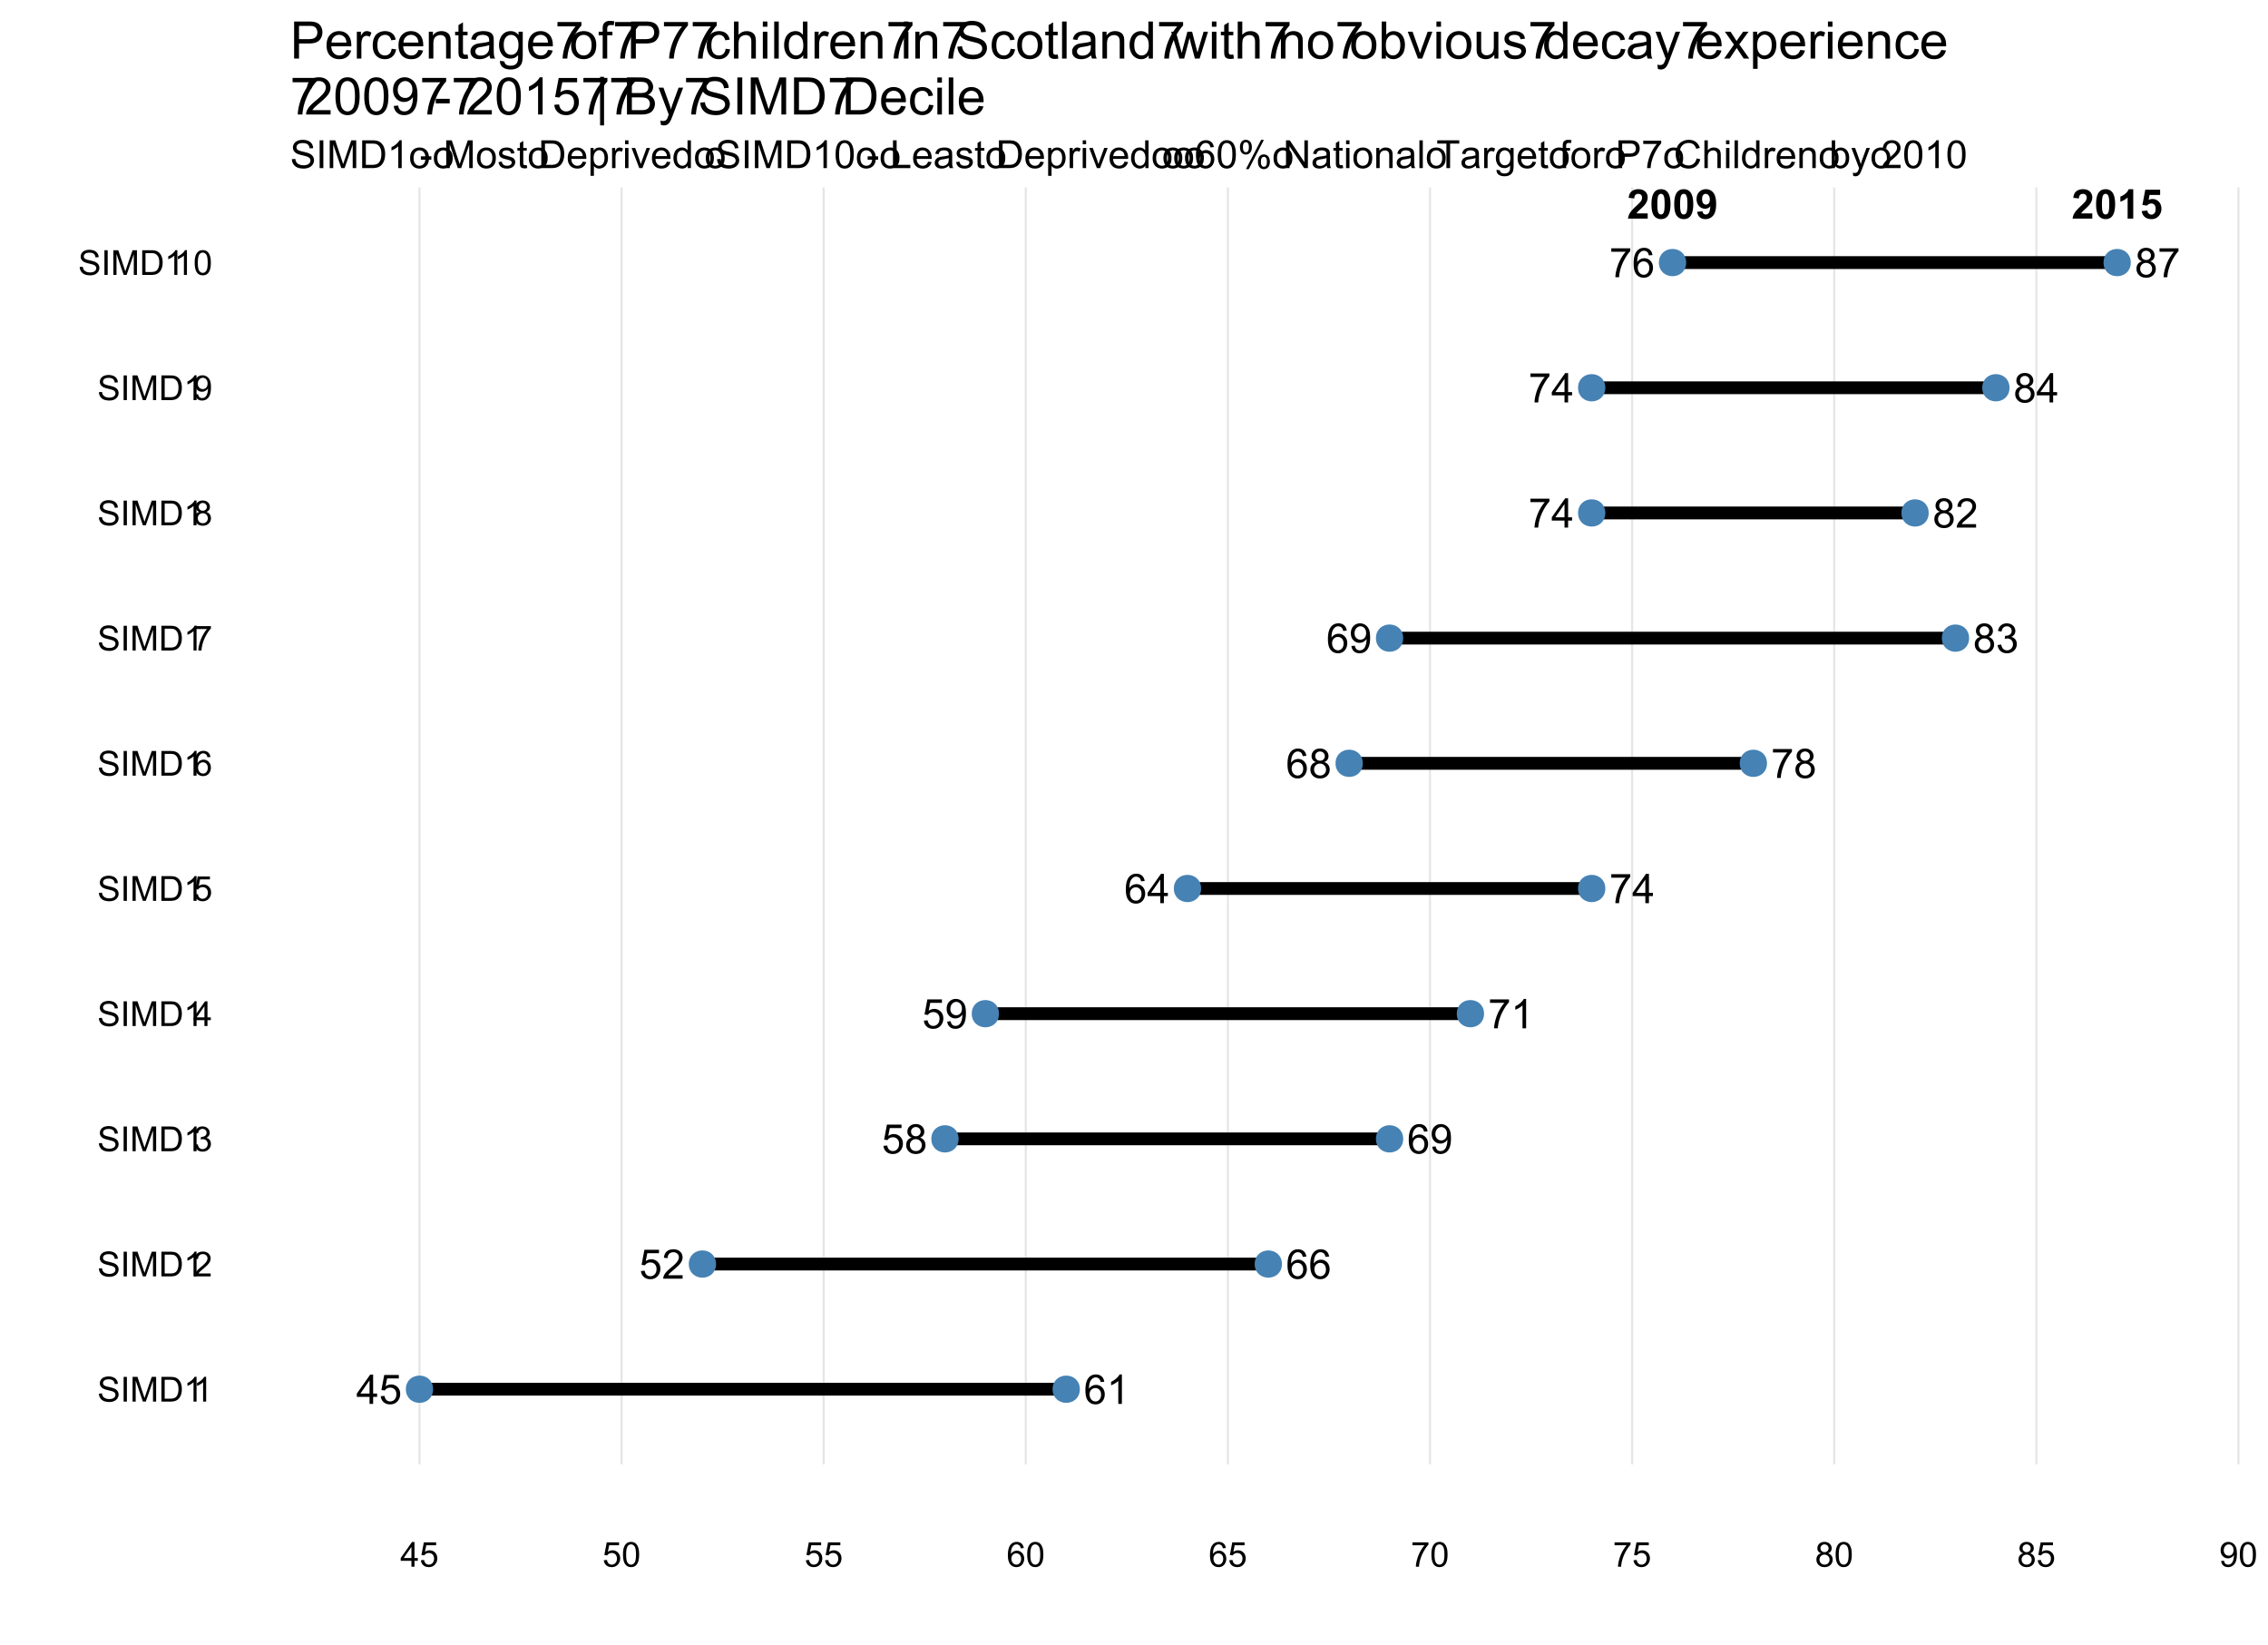<svg xmlns="http://www.w3.org/2000/svg" xmlns:xlink="http://www.w3.org/1999/xlink" width="473pt" height="343pt" viewBox="0 0 473 343"><defs><symbol overflow="visible" id="b"><path d="M2.758 0v-1.465H.109v-.687L2.9-6.11h.609v3.957h.828v.687h-.828V0zm0-2.152v-2.754L.848-2.152zm0 0"/></symbol><symbol overflow="visible" id="c"><path d="M.355-1.602l.786-.066c.058.387.195.676.406.867.21.196.465.293.77.29.359.003.667-.134.917-.407.25-.27.375-.633.375-1.086 0-.43-.12-.766-.363-1.012-.242-.246-.558-.37-.941-.37a1.299 1.299 0 00-1.114.59l-.703-.09.59-3.141h3.04v.718H1.68l-.328 1.641a2.006 2.006 0 011.152-.383 1.86 1.86 0 011.351.555c.368.371.551.848.551 1.426 0 .554-.164 1.03-.484 1.433-.395.496-.93.742-1.606.742-.558 0-1.011-.152-1.359-.464C.602-.668.402-1.082.355-1.602zm0 0"/></symbol><symbol overflow="visible" id="d"><path d="M4.297-.723V0H.257c-.007-.18.02-.352.09-.52.098-.273.262-.542.493-.812.223-.266.55-.574.98-.926.66-.539 1.11-.972 1.348-1.293.23-.32.348-.62.352-.906a1.031 1.031 0 00-.32-.75c-.216-.203-.493-.305-.833-.309-.363.004-.652.114-.867.329-.219.218-.328.515-.328.898l-.774-.078c.055-.57.254-1.012.598-1.317.344-.3.805-.449 1.387-.453.582.004 1.047.164 1.39.489.344.328.516.734.516 1.21 0 .25-.05.489-.152.723a3.01 3.01 0 01-.496.746c-.235.262-.618.621-1.157 1.074-.453.383-.742.637-.867.77-.129.133-.234.27-.316.402zm0 0"/></symbol><symbol overflow="visible" id="e"><path d="M1.508-3.313C1.195-3.421.965-3.586.816-3.8a1.218 1.218 0 01-.222-.758 1.466 1.466 0 01.476-1.12c.317-.301.742-.454 1.278-.458.53.004.96.157 1.285.465.324.313.484.692.488 1.133a1.31 1.31 0 01-.223.742 1.395 1.395 0 01-.675.485c.375.124.66.32.855.593.195.274.293.598.293.973 0 .523-.187.965-.555 1.32-.375.356-.859.531-1.457.531C1.754.105 1.266-.07.9-.43.526-.785.343-1.23.347-1.766c-.004-.394.097-.73.3-1 .2-.265.485-.445.86-.546zm-.149-1.273c0 .293.09.531.278.711.183.188.425.277.726.273a.945.945 0 00.711-.273.899.899 0 00.278-.668.952.952 0 00-.286-.695.985.985 0 00-.71-.282.981.981 0 00-.715.278.887.887 0 00-.282.656zm-.242 2.824a1.26 1.26 0 00.153.621c.097.2.246.356.449.465.195.114.414.168.648.164.36.004.653-.113.887-.343.23-.23.348-.524.351-.883a1.232 1.232 0 00-.363-.895 1.24 1.24 0 00-.898-.355 1.18 1.18 0 00-.88.351 1.172 1.172 0 00-.347.875zm0 0"/></symbol><symbol overflow="visible" id="f"><path d="M.469-1.414l.719-.066c.058.34.175.585.351.738.168.156.387.234.66.23.227.004.43-.05.606-.156.172-.105.316-.246.43-.426.109-.176.199-.414.277-.715.07-.296.11-.601.113-.918-.004-.03-.004-.082-.004-.148a1.658 1.658 0 01-.613.582 1.626 1.626 0 01-.844.223A1.68 1.68 0 01.88-2.621C.527-2.984.352-3.47.355-4.071c-.003-.617.18-1.117.547-1.495.364-.38.82-.567 1.375-.57.395.003.758.109 1.086.324.328.214.578.519.75.914.172.398.258.972.258 1.718 0 .785-.086 1.407-.254 1.868-.172.46-.426.812-.758 1.054a1.955 1.955 0 01-1.175.363c-.48 0-.872-.132-1.172-.398C.707-.559.527-.93.469-1.414zm3.07-2.695c0-.426-.117-.77-.344-1.024a1.104 1.104 0 00-.828-.383 1.152 1.152 0 00-.87.41c-.25.278-.372.63-.372 1.06 0 .39.117.706.352.948.234.246.523.368.87.364.344.004.63-.118.856-.364.223-.242.336-.578.336-1.011zm0 0"/></symbol><symbol overflow="visible" id="g"><path d="M4.246-4.613l-.746.058c-.07-.289-.164-.504-.281-.644a1.016 1.016 0 00-.75-.32c-.242 0-.45.07-.63.203a1.742 1.742 0 00-.562.753c-.136.333-.207.801-.21 1.41.18-.273.398-.476.663-.609.258-.133.532-.199.82-.203.497.004.923.188 1.278.555.348.367.524.844.527 1.426a2.41 2.41 0 01-.25 1.07 1.862 1.862 0 01-.68.758 1.875 1.875 0 01-.984.261c-.628 0-1.14-.226-1.53-.687-.4-.457-.595-1.219-.59-2.277-.005-1.18.214-2.036.656-2.575.378-.464.89-.699 1.535-.703.48.004.875.137 1.183.407.305.27.489.644.551 1.117zM1.184-1.98c0 .257.054.507.164.742.109.242.261.422.46.543a1.1 1.1 0 00.622.183c.316.004.59-.125.816-.383.227-.253.34-.601.344-1.042-.004-.418-.117-.75-.34-.997a1.128 1.128 0 00-.848-.367 1.177 1.177 0 00-.867.367c-.234.247-.351.563-.351.954zm0 0"/></symbol><symbol overflow="visible" id="h"><path d="M.402-5.309v-.722H4.36v.582c-.39.414-.777.965-1.156 1.652a9.634 9.634 0 00-.887 2.117A7.573 7.573 0 002.031 0h-.773c.004-.48.097-1.059.281-1.742.18-.676.438-1.332.777-1.969.336-.629.7-1.164 1.082-1.598zm0 0"/></symbol><symbol overflow="visible" id="i"><path d="M3.18 0h-.75v-4.781a4.143 4.143 0 01-.711.52 4.66 4.66 0 01-.79.386v-.727a4.436 4.436 0 001.098-.714c.313-.278.535-.551.668-.82h.485zm0 0"/></symbol><symbol overflow="visible" id="j"><path d="M.36-1.613l.75-.102c.081.43.23.738.437.922.207.191.457.285.758.281.351.004.652-.12.894-.367a1.23 1.23 0 00.364-.91c0-.34-.114-.625-.34-.852a1.172 1.172 0 00-.856-.336c-.14 0-.316.032-.527.086l.082-.66a.438.438 0 00.121.008c.316.004.605-.078.863-.25.254-.164.38-.422.383-.77a.946.946 0 00-.281-.683.997.997 0 00-.719-.274c-.293 0-.535.094-.73.278-.196.183-.32.457-.375.824l-.75-.133c.09-.5.296-.89.625-1.168.324-.277.73-.414 1.214-.418.332.004.637.074.918.215.278.145.493.34.645.586.144.25.219.512.223.79a1.33 1.33 0 01-.215.722c-.14.219-.352.39-.625.515.355.086.636.258.84.52.199.262.3.59.3.984 0 .535-.195.989-.586 1.36-.39.367-.882.55-1.472.554C1.76.105 1.316-.05.965-.37.609-.688.406-1.101.359-1.613zm0 0"/></symbol><symbol overflow="visible" id="k"><path d="M4.316-1.086V0H.211c.043-.41.176-.797.398-1.168.223-.367.66-.855 1.32-1.465.524-.488.848-.824.973-1 .157-.242.239-.48.243-.719-.004-.257-.075-.457-.211-.601-.145-.137-.34-.207-.582-.211-.25.004-.446.078-.586.223-.149.148-.23.39-.25.73L.352-4.328c.066-.64.28-1.102.652-1.387.363-.277.824-.418 1.375-.422.601.004 1.074.164 1.422.489.34.328.511.734.515 1.214a2.28 2.28 0 01-.148.786c-.102.25-.258.511-.469.78-.144.184-.398.442-.765.782-.372.34-.606.566-.704.676-.101.113-.18.222-.238.324zm0 0"/></symbol><symbol overflow="visible" id="l"><path d="M2.344-6.137c.59.004 1.05.215 1.386.637.395.504.594 1.332.598 2.488-.004 1.157-.203 1.989-.601 2.492-.332.418-.793.625-1.383.625-.598 0-1.078-.226-1.442-.683C.54-1.035.355-1.852.36-3.028.355-4.171.555-5 .957-5.511c.328-.414.793-.62 1.387-.625zm0 .973a.611.611 0 00-.383.137c-.113.09-.2.254-.258.484-.082.305-.121.813-.121 1.531 0 .719.035 1.211.11 1.477.07.27.16.45.273.535.105.09.234.133.379.133.14 0 .265-.043.375-.133.11-.09.195-.254.261-.488.079-.297.118-.805.122-1.524-.004-.718-.04-1.21-.11-1.48-.074-.266-.164-.446-.273-.535a.598.598 0 00-.375-.137zm0 0"/></symbol><symbol overflow="visible" id="m"><path d="M.387-1.414L1.52-1.54c.023.234.097.406.218.516a.605.605 0 00.461.164c.239.004.446-.106.617-.332.168-.22.278-.68.329-1.383a1.407 1.407 0 01-1.106.511 1.64 1.64 0 01-1.246-.554C.441-2.988.27-3.473.27-4.067c0-.617.183-1.117.55-1.5.368-.378.836-.566 1.41-.57a1.906 1.906 0 011.524.723c.394.48.594 1.27.598 2.363C4.348-1.93 4.14-1.125 3.73-.633c-.417.492-.957.738-1.617.742-.48-.004-.867-.129-1.16-.382C.656-.527.47-.906.387-1.414zm2.652-2.559c-.004-.375-.09-.668-.262-.879-.175-.207-.379-.308-.601-.312a.69.69 0 00-.54.258c-.148.172-.218.449-.214.84-.004.394.074.683.23.867a.717.717 0 00.586.277.707.707 0 00.567-.265c.152-.18.23-.442.234-.786zm0 0"/></symbol><symbol overflow="visible" id="n"><path d="M3.36 0H2.187v-4.414c-.43.406-.934.7-1.512.887V-4.59c.3-.094.633-.285.992-.566.355-.282.602-.606.742-.98h.95zm0 0"/></symbol><symbol overflow="visible" id="o"><path d="M.379-1.57l1.168-.121c.031.265.129.476.297.629.16.156.347.23.566.23a.79.79 0 00.621-.297c.164-.2.25-.5.254-.902-.004-.371-.09-.653-.254-.844a.879.879 0 00-.656-.281c-.34.004-.64.152-.902.445L.52-2.848l.601-3.18H4.22v1.098H2.008l-.184 1.035a1.78 1.78 0 01.801-.195c.52 0 .957.192 1.32.57.36.38.543.868.543 1.47 0 .503-.148.952-.437 1.347-.399.539-.95.808-1.653.808-.57 0-1.03-.148-1.382-.453-.36-.3-.57-.71-.637-1.222zm0 0"/></symbol><symbol overflow="visible" id="p"><path d="M.324-1.656l.645-.055c.023.258.094.473.21.637.11.168.286.3.52.398.235.106.496.156.79.153.257.003.488-.036.687-.118a.928.928 0 00.445-.316.76.76 0 00.149-.441.72.72 0 00-.141-.422c-.098-.121-.25-.223-.465-.305-.14-.05-.45-.133-.918-.25-.476-.11-.808-.219-.996-.324a1.345 1.345 0 01-.55-.48 1.096 1.096 0 01-.18-.641c-.004-.258.07-.5.222-.73a1.39 1.39 0 01.645-.516 2.6 2.6 0 01.949-.176c.379.004.715.066 1.008.187.289.125.511.305.672.543.156.239.242.508.257.809l-.656.05c-.039-.32-.156-.566-.355-.738-.207-.164-.508-.25-.899-.25-.418 0-.718.079-.902.227-.191.156-.285.336-.281.547a.557.557 0 00.199.457c.125.12.469.246 1.027.367.551.129.93.238 1.14.328.298.14.52.317.665.527.14.215.21.458.215.731a1.442 1.442 0 01-.239.777 1.58 1.58 0 01-.675.567 2.458 2.458 0 01-.992.199c-.47-.004-.86-.07-1.172-.203A1.575 1.575 0 01.605-.73a1.64 1.64 0 01-.28-.926zm0 0"/></symbol><symbol overflow="visible" id="q"><path d="M.672 0v-5.152h.68V0zm0 0"/></symbol><symbol overflow="visible" id="r"><path d="M.535 0v-5.152h1.027l1.22 3.648.245.762c.055-.184.145-.457.274-.824l1.234-3.586h.918V0h-.656v-4.313L3.297 0h-.613L1.19-4.387V0zm0 0"/></symbol><symbol overflow="visible" id="s"><path d="M.555 0v-5.152h1.777c.398.004.703.027.918.074.293.07.543.191.754.367.27.23.473.527.61.883.132.36.202.765.202 1.223 0 .394-.046.742-.136 1.042a2.566 2.566 0 01-.352.75c-.144.2-.3.356-.473.47a1.986 1.986 0 01-.613.257A3.526 3.526 0 012.414 0zm.683-.61h1.098c.34 0 .605-.03.8-.093a1.16 1.16 0 00.466-.266c.16-.156.285-.375.375-.652.09-.27.136-.602.136-.996 0-.535-.09-.95-.265-1.242-.18-.286-.395-.48-.645-.582-.183-.07-.476-.106-.883-.106H1.238zm0 0"/></symbol><symbol overflow="visible" id="t"><path d="M2.684 0H2.05v-4.031a3.24 3.24 0 01-.602.437 3.92 3.92 0 01-.664.324v-.613a3.75 3.75 0 00.926-.601c.266-.235.453-.465.562-.692h.41zm0 0"/></symbol><symbol overflow="visible" id="u"><path d="M3.625-.61V0H.219C.21-.148.239-.293.293-.438c.086-.23.223-.46.414-.687.191-.223.469-.48.828-.781.559-.453.938-.817 1.137-1.09.195-.266.293-.52.297-.762a.884.884 0 00-.27-.633.99.99 0 00-.703-.261c-.308 0-.55.093-.73.277-.184.184-.278.438-.278.758l-.652-.067c.043-.484.21-.855.504-1.109.289-.254.68-.379 1.172-.383.492.004.883.14 1.172.414.285.278.43.617.433 1.02a1.68 1.68 0 01-.129.61c-.086.198-.222.41-.418.628-.195.223-.523.524-.976.902-.383.325-.625.54-.73.653-.11.113-.2.226-.266.34zm0 0"/></symbol><symbol overflow="visible" id="v"><path d="M.3-1.36l.634-.085c.07.363.195.62.37.777a.919.919 0 00.641.234 1.055 1.055 0 001.063-1.074.996.996 0 00-.285-.719 1.015 1.015 0 00-.727-.285c-.121.004-.27.028-.445.07l.07-.554a.5.5 0 00.102.008c.265 0 .507-.07.726-.211.215-.14.32-.356.324-.653a.812.812 0 00-.234-.574.885.885 0 00-.61-.23.873.873 0 00-.613.234c-.168.156-.273.387-.316.695L.367-3.84c.074-.422.25-.75.524-.984.273-.23.613-.348 1.023-.352.277.004.535.063.777.184.235.12.418.285.543.492.125.21.188.434.192.664a1.13 1.13 0 01-.18.61c-.121.183-.3.328-.531.433.3.074.539.219.707.438.168.222.25.5.254.832A1.538 1.538 0 013.184-.38c-.332.313-.747.465-1.243.469C1.484.086 1.11-.043.812-.312A1.53 1.53 0 01.301-1.36zm0 0"/></symbol><symbol overflow="visible" id="w"><path d="M2.328 0v-1.234H.09v-.579l2.355-3.34h.516v3.34h.695v.579h-.695V0zm0-1.813v-2.324L.715-1.813zm0 0"/></symbol><symbol overflow="visible" id="x"><path d="M.297-1.352l.668-.054c.047.324.16.57.34.73a.91.91 0 00.648.242c.3 0 .559-.113.774-.343.207-.227.312-.532.316-.914-.004-.36-.106-.645-.305-.856-.203-.207-.465-.312-.793-.312-.207 0-.394.046-.554.14a1.044 1.044 0 00-.387.36L.41-2.438l.5-2.644h2.563v.602H1.418l-.277 1.386c.304-.215.629-.32.972-.324.45.004.828.16 1.137.469.309.316.465.715.465 1.203 0 .469-.137.871-.406 1.207-.332.414-.786.621-1.356.625C1.48.082 1.098-.047.805-.304.508-.567.34-.915.297-1.353zm0 0"/></symbol><symbol overflow="visible" id="y"><path d="M3.582-3.89l-.629.046c-.058-.246-.14-.426-.238-.539a.872.872 0 00-.633-.273.9.9 0 00-.531.172c-.203.148-.36.359-.473.636-.117.282-.18.68-.18 1.192a1.46 1.46 0 01.559-.52c.219-.11.45-.164.695-.168.418.004.778.16 1.075.469.293.313.441.715.445 1.203a2.045 2.045 0 01-.211.902c-.14.282-.332.493-.574.637a1.648 1.648 0 01-.828.219C1.527.082 1.098-.11.769-.492.435-.88.27-1.516.27-2.41c0-.992.184-1.719.555-2.176.317-.39.75-.586 1.297-.59.402.004.73.117.992.344.258.23.414.543.469.941zM1-1.673c-.004.223.043.43.137.629.093.2.222.352.386.453.165.106.34.156.528.156a.896.896 0 00.687-.32c.188-.215.285-.508.29-.879-.005-.355-.098-.637-.286-.844a.968.968 0 00-.719-.308.985.985 0 00-.726.308C1.094-2.27.997-2 1-1.672zm0 0"/></symbol><symbol overflow="visible" id="z"><path d="M.34-4.48v-.606h3.336v.492c-.332.352-.656.817-.977 1.39a8.285 8.285 0 00-.746 1.786A6.547 6.547 0 001.711 0h-.649c0-.406.083-.895.239-1.469a7.651 7.651 0 01.656-1.66c.281-.531.582-.98.91-1.351zm0 0"/></symbol><symbol overflow="visible" id="A"><path d="M1.273-2.797c-.265-.09-.46-.226-.585-.406A1.032 1.032 0 01.5-3.848a1.244 1.244 0 01.402-.945c.27-.254.63-.379 1.078-.383.45.004.81.133 1.086.395.27.261.407.582.41.953-.003.242-.066.45-.187.625-.129.18-.316.316-.57.406.312.11.55.274.719.5.164.23.246.508.25.824-.004.446-.16.813-.47 1.11-.312.297-.722.445-1.23.449-.511-.004-.922-.152-1.23-.45-.313-.3-.465-.675-.465-1.128 0-.332.082-.613.254-.84.164-.227.406-.379.726-.465zm-.128-1.07a.77.77 0 00.234.597.816.816 0 00.613.23.806.806 0 00.602-.23.785.785 0 00.234-.562.83.83 0 00-.242-.586.857.857 0 00-.602-.238.858.858 0 00-.601.234.731.731 0 00-.238.555zM.94-1.488c-.003.183.04.36.13.527.081.168.206.3.378.39.164.094.348.137.547.137.3 0 .55-.093.746-.289.196-.191.293-.441.297-.742a1.04 1.04 0 00-.305-.754 1.042 1.042 0 00-.757-.3A1.01 1.01 0 00.94-1.488zm0 0"/></symbol><symbol overflow="visible" id="B"><path d="M.395-1.191L1-1.25c.05.29.148.496.297.625.14.129.328.191.558.191a.97.97 0 00.512-.132c.145-.086.262-.204.36-.356.09-.144.168-.348.234-.601.062-.254.098-.512.098-.778 0-.023-.004-.066-.004-.125a1.463 1.463 0 01-1.23.68c-.43 0-.79-.152-1.087-.465-.297-.305-.445-.715-.441-1.223-.004-.523.148-.941.46-1.261.305-.317.692-.477 1.161-.48.332.003.64.093.918.273.277.183.488.441.633.77.144.335.215.816.219 1.448-.004.66-.075 1.188-.215 1.575-.145.394-.36.691-.641.89a1.685 1.685 0 01-.988.305C1.437.082 1.109-.027.855-.246.598-.47.441-.781.395-1.191zm2.59-2.274c-.005-.36-.098-.648-.29-.867a.927.927 0 00-.699-.32.95.95 0 00-.734.347c-.211.23-.313.528-.313.89 0 .333.098.599.297.802a.954.954 0 00.734.308.921.921 0 00.72-.308c.187-.203.28-.485.284-.852zm0 0"/></symbol><symbol overflow="visible" id="C"><path d="M.297-2.543c-.004-.61.058-1.098.187-1.469.125-.37.313-.656.563-.86.246-.198.558-.3.933-.304.274.004.516.059.727.168.207.113.379.274.516.485.136.21.242.468.32.765.074.305.113.707.117 1.215-.004.61-.066 1.102-.187 1.469-.125.375-.309.66-.555.86-.25.198-.563.296-.938.3-.5-.004-.89-.18-1.171-.531-.344-.43-.516-1.13-.512-2.098zm.652 0c0 .848.098 1.414.297 1.691.195.282.442.418.734.418.29 0 .532-.14.73-.421.196-.282.294-.844.298-1.688-.004-.844-.102-1.406-.297-1.687-.2-.282-.445-.422-.738-.422a.807.807 0 00-.696.37c-.217.318-.327.896-.327 1.74zm0 0"/></symbol><symbol overflow="visible" id="D"><path d="M.363-1.863l.723-.063c.031.293.113.531.242.715.121.188.317.336.582.45.262.116.559.175.89.171.29.004.548-.039.774-.129.223-.086.387-.207.5-.36a.867.867 0 00.164-.495.787.787 0 00-.16-.477c-.105-.133-.281-.246-.52-.344-.156-.058-.5-.152-1.03-.28-.54-.126-.91-.247-1.122-.364a1.496 1.496 0 01-.617-.535 1.323 1.323 0 01-.203-.727c0-.289.082-.558.246-.816.164-.25.406-.446.727-.582.32-.13.675-.196 1.066-.2.43.004.809.075 1.137.212.328.14.578.343.758.609.171.27.27.574.285.914l-.735.055c-.043-.364-.175-.641-.402-.829-.227-.183-.566-.277-1.012-.28-.469.003-.804.09-1.015.253-.211.172-.317.375-.317.613a.65.65 0 00.227.516c.144.137.531.273 1.156.414.625.14 1.05.266 1.285.367.332.16.582.356.746.594.16.238.242.516.242.824 0 .313-.09.602-.265.871-.18.278-.434.489-.762.637a2.769 2.769 0 01-1.117.227C2.309.094 1.867.02 1.516-.13A1.844 1.844 0 01.68-.82a1.908 1.908 0 01-.317-1.043zm0 0"/></symbol><symbol overflow="visible" id="E"><path d="M.754 0v-5.797h.77V0zm0 0"/></symbol><symbol overflow="visible" id="F"><path d="M.602 0v-5.797h1.156l1.37 4.106c.126.382.216.668.278.855.063-.207.168-.516.309-.93l1.387-4.03h1.03V0h-.737v-4.852L3.71 0h-.69L1.34-4.938V0zm0 0"/></symbol><symbol overflow="visible" id="G"><path d="M.625 0v-5.797h1.996c.445.004.793.031 1.035.082.328.078.61.215.848.414.305.262.535.594.687.992.149.407.223.864.227 1.38a4.235 4.235 0 01-.156 1.171c-.102.34-.235.621-.395.844-.16.223-.336.398-.527.523a2.147 2.147 0 01-.692.293 3.95 3.95 0 01-.93.098zm.766-.684h1.238c.379.004.68-.03.898-.105.22-.07.391-.172.524-.3.18-.18.324-.423.426-.735.101-.305.152-.68.152-1.117 0-.606-.102-1.07-.3-1.399-.2-.324-.442-.543-.727-.656-.207-.074-.54-.113-.993-.117H1.391zm0 0"/></symbol><symbol overflow="visible" id="H"><path d="M3.02 0h-.715v-4.535a3.691 3.691 0 01-.676.488c-.277.168-.527.29-.746.367v-.687c.394-.184.742-.41 1.043-.68.297-.262.508-.52.633-.773h.46zm0 0"/></symbol><symbol overflow="visible" id="J"><path d="M.258-1.742v-.715h2.187v.715zm0 0"/></symbol><symbol overflow="visible" id="I"><path d="M.27-2.102c0-.773.214-1.347.648-1.726.36-.309.8-.465 1.32-.469.578.004 1.047.192 1.414.57.364.38.547.903.551 1.567-.004.543-.082.969-.242 1.277a1.728 1.728 0 01-.707.723 2.063 2.063 0 01-1.016.254c-.59 0-1.066-.188-1.425-.563C.449-.844.27-1.387.27-2.102zm.73 0c-.004.543.113.946.352 1.211.23.266.527.399.886.399.352 0 .645-.133.883-.403.23-.265.348-.675.352-1.23-.004-.516-.121-.91-.356-1.18a1.14 1.14 0 00-.879-.402c-.36.004-.656.137-.886.402-.239.266-.356.668-.352 1.203zm0 0"/></symbol><symbol overflow="visible" id="K"><path d="M.25-1.254l.703-.11c.035.286.145.5.328.65.18.148.434.222.758.222.328 0 .57-.067.73-.2a.616.616 0 00.239-.468.46.46 0 00-.211-.38c-.102-.058-.344-.14-.727-.241-.527-.13-.89-.242-1.09-.34a.998.998 0 01-.457-.399.993.993 0 01-.156-.566c-.004-.184.04-.355.13-.52.081-.156.198-.289.35-.398.106-.078.255-.148.45-.207a2.34 2.34 0 01.617-.086c.328.004.617.05.867.145.246.097.43.226.551.386.117.164.2.38.246.649l-.695.094a.769.769 0 00-.274-.504c-.156-.121-.37-.18-.644-.184-.328.004-.559.059-.7.164-.14.11-.21.235-.21.379 0 .094.027.176.09.25.054.078.144.14.27.188.07.03.28.093.628.183.504.137.855.246 1.055.332.199.086.355.211.468.371.114.168.172.371.172.61 0 .238-.07.46-.21.671-.141.211-.34.375-.598.485a2.151 2.151 0 01-.887.172c-.547 0-.961-.114-1.246-.34C.507-.473.324-.81.25-1.254zm0 0"/></symbol><symbol overflow="visible" id="L"><path d="M2.09-.637l.101.63a2.93 2.93 0 01-.539.062c-.257-.004-.46-.04-.601-.121A.653.653 0 01.75-.391C.691-.52.66-.8.664-1.23v-2.417H.141V-4.2h.523v-1.043l.707-.426V-4.2h.719v.55h-.72v2.458c0 .207.012.336.04.394a.258.258 0 00.12.137c.055.035.137.05.246.05.075 0 .18-.007.313-.027zm0 0"/></symbol><symbol overflow="visible" id="M"><path d="M3.41-1.352l.735.09c-.118.434-.332.766-.645 1-.316.239-.715.356-1.203.356C1.68.094 1.19-.094.836-.473.473-.848.293-1.379.296-2.066.294-2.77.474-3.316.84-3.711c.36-.387.832-.582 1.418-.586.558.004 1.02.195 1.375.574.355.387.531.922.535 1.614-.004.046-.004.113-.004.191H1.031c.024.465.153.816.39 1.059.235.246.528.367.88.367.261 0 .484-.067.668-.203.183-.137.332-.356.441-.657zM1.07-2.504h2.348c-.035-.351-.125-.617-.27-.793a1.117 1.117 0 00-.882-.414 1.16 1.16 0 00-.825.328c-.222.223-.347.516-.37.88zm0 0"/></symbol><symbol overflow="visible" id="N"><path d="M.535 1.61V-4.2h.649v.544c.148-.211.32-.371.515-.48.192-.106.426-.157.703-.16a1.7 1.7 0 01.946.276c.273.188.48.45.62.782.137.34.208.707.212 1.105-.004.43-.078.82-.23 1.164-.157.348-.384.61-.673.79a1.736 1.736 0 01-.93.273 1.31 1.31 0 01-.636-.149 1.437 1.437 0 01-.465-.379V1.61zm.645-3.688c-.004.543.105.941.328 1.2.215.257.48.386.793.386.316 0 .586-.133.812-.399.223-.265.336-.68.34-1.246-.004-.531-.113-.93-.332-1.199-.223-.266-.484-.402-.789-.402-.305 0-.574.144-.805.425-.234.29-.351.7-.347 1.235zm0 0"/></symbol><symbol overflow="visible" id="O"><path d="M.527 0v-4.2h.641v.638c.156-.297.309-.493.45-.59a.846.846 0 01.46-.145c.238.004.48.078.73.23l-.245.66a1.142 1.142 0 00-.524-.152.717.717 0 00-.418.141.778.778 0 00-.266.387 2.615 2.615 0 00-.117.832V0zm0 0"/></symbol><symbol overflow="visible" id="P"><path d="M.54-4.98v-.817h.71v.817zM.54 0v-4.2h.71V0zm0 0"/></symbol><symbol overflow="visible" id="Q"><path d="M1.7 0L.101-4.2h.753l.903 2.516c.094.274.18.555.265.844.063-.219.153-.484.266-.797l.934-2.562h.73L2.363 0zm0 0"/></symbol><symbol overflow="visible" id="R"><path d="M3.258 0v-.531c-.266.418-.656.625-1.172.625-.336 0-.645-.09-.926-.274a1.792 1.792 0 01-.652-.773 2.606 2.606 0 01-.23-1.145 2.908 2.908 0 01.206-1.14c.137-.34.348-.602.63-.785.28-.18.593-.27.937-.274.254.004.48.055.68.16.195.11.355.25.48.418v-2.078h.707V0zm-2.25-2.098c0 .54.113.942.34 1.207.226.266.492.399.804.399.305 0 .57-.125.79-.38.218-.253.328-.64.328-1.163 0-.57-.114-.992-.333-1.266-.226-.265-.496-.402-.816-.406-.32.004-.586.133-.797.39-.21.258-.316.665-.316 1.22zm0 0"/></symbol><symbol overflow="visible" id="S"><path d="M.336-2.86c-.004-.683.066-1.234.21-1.652.138-.418.349-.738.63-.968.277-.223.629-.336 1.05-.34.313.004.587.066.82.187a1.6 1.6 0 01.579.543c.152.238.273.524.36.86.085.34.128.796.132 1.37-.004.68-.074 1.231-.21 1.65-.141.417-.348.741-.626.968-.281.226-.633.336-1.054.34C1.664.094 1.223-.105.91-.504.523-.984.332-1.77.336-2.859zm.73 0c0 .954.11 1.587.332 1.9.223.315.5.476.829.472.328.004.601-.157.824-.473.222-.316.336-.95.336-1.898 0-.954-.114-1.586-.336-1.903-.223-.312-.5-.468-.832-.472a.904.904 0 00-.781.418c-.25.351-.372 1.003-.372 1.957zm0 0"/></symbol><symbol overflow="visible" id="T"><path d="M.594 0v-5.797h.765v5.113h2.856V0zm0 0"/></symbol><symbol overflow="visible" id="U"><path d="M3.273-.52c-.265.227-.52.387-.761.477a2.184 2.184 0 01-.785.137c-.465 0-.82-.11-1.063-.336C.414-.465.293-.754.293-1.11c0-.2.047-.387.14-.559a1.2 1.2 0 01.368-.41c.148-.102.32-.18.511-.235.141-.035.352-.07.633-.109.575-.062.996-.144 1.27-.242 0-.098 0-.16.004-.188-.004-.285-.07-.488-.2-.613-.187-.156-.457-.238-.812-.242-.34.004-.586.062-.742.176-.16.12-.278.328-.352.625L.414-3a1.76 1.76 0 01.313-.723 1.39 1.39 0 01.628-.425 2.94 2.94 0 01.954-.149c.359.004.648.047.875.129.218.086.382.191.492.316.101.133.176.293.222.485.02.125.032.344.036.656v.95c-.004.667.011 1.085.046 1.257A1.5 1.5 0 004.16 0h-.742a1.394 1.394 0 01-.145-.52zm-.058-1.59c-.262.11-.649.2-1.164.27a2.81 2.81 0 00-.621.145.634.634 0 00-.282.23.573.573 0 00-.097.336.59.59 0 00.215.477c.144.132.355.195.632.191a1.38 1.38 0 00.73-.18c.212-.117.368-.285.474-.496.07-.156.109-.39.113-.71zm0 0"/></symbol><symbol overflow="visible" id="V"><path d="M4.031-4.379l-.71.055c-.067-.278-.157-.48-.266-.61a.954.954 0 00-.715-.304.964.964 0 00-.594.191 1.653 1.653 0 00-.535.719c-.129.316-.195.762-.2 1.34.169-.262.38-.453.63-.582.246-.125.504-.192.78-.192.47 0 .876.176 1.212.524.332.351.496.804.5 1.355a2.337 2.337 0 01-.235 1.016c-.16.312-.375.554-.648.719a1.84 1.84 0 01-.934.246C1.723.094 1.242-.122.867-.555.492-.988.305-1.707.305-2.715c0-1.117.207-1.933.62-2.441.36-.442.845-.66 1.462-.664.453.004.828.129 1.117.383.289.257.465.613.527 1.058zm-2.906 2.5c0 .246.05.48.156.703.102.227.246.399.434.512.183.121.379.18.59.176.297.004.558-.117.777-.364.215-.238.32-.57.324-.988-.004-.398-.11-.71-.32-.945a1.089 1.089 0 00-.809-.348 1.112 1.112 0 00-.816.348c-.227.234-.336.535-.336.906zm0 0"/></symbol><symbol overflow="visible" id="W"><path d="M.469-4.406c0-.414.101-.766.312-1.055.203-.289.508-.434.906-.437.364.003.665.132.903.39.238.262.355.645.36 1.145-.005.496-.126.875-.364 1.136-.242.266-.54.399-.89.395a1.109 1.109 0 01-.876-.39C.586-3.48.47-3.876.47-4.407zm1.238-1a.556.556 0 00-.441.23c-.118.156-.176.434-.176.84 0 .375.058.64.18.79a.51.51 0 00.437.226c.176.004.324-.075.445-.23.114-.153.172-.43.176-.84-.004-.372-.062-.637-.18-.79a.569.569 0 00-.441-.226zm.004 5.62l3.172-6.112h.578L2.3.215zm2.508-1.573c0-.414.101-.766.312-1.059.203-.285.508-.43.91-.434.364.004.664.133.903.391.238.258.36.64.36 1.145 0 .492-.122.87-.364 1.132a1.18 1.18 0 01-.895.399A1.137 1.137 0 014.57-.18c-.234-.26-.35-.656-.35-1.18zm1.242-1a.563.563 0 00-.445.23c-.118.156-.176.434-.176.84 0 .371.058.633.176.785a.52.52 0 00.441.227.534.534 0 00.45-.227c.116-.152.175-.43.175-.84 0-.37-.062-.636-.18-.789a.563.563 0 00-.441-.226zm0 0"/></symbol><symbol overflow="visible" id="X"><path d="M.617 0v-5.797h.785l3.047 4.55v-4.55h.735V0h-.786L1.352-4.555V0zm0 0"/></symbol><symbol overflow="visible" id="Y"><path d="M.535 0v-4.2h.64v.598c.305-.46.75-.691 1.337-.695.25.004.48.047.695.137.211.094.371.215.477.36.105.152.18.327.222.527.024.132.035.363.04.691V0h-.712v-2.555c0-.289-.027-.504-.082-.648a.693.693 0 00-.297-.348.949.949 0 00-.496-.129c-.304 0-.566.098-.785.29-.222.195-.332.562-.328 1.097V0zm0 0"/></symbol><symbol overflow="visible" id="Z"><path d="M.52 0v-5.797h.71V0zm0 0"/></symbol><symbol overflow="visible" id="aa"><path d="M2.102 0v-5.113H.192v-.684h4.593v.684H2.867V0zm0 0"/></symbol><symbol overflow="visible" id="ab"><path d="M.402.348l.692.101c.027.211.11.367.242.469.176.129.418.195.726.2.329-.005.583-.071.762-.2a.997.997 0 00.364-.555c.035-.148.05-.453.05-.914C2.926-.184 2.54 0 2.078 0 1.496 0 1.047-.207.734-.625c-.32-.414-.476-.914-.472-1.5-.004-.398.066-.77.215-1.11a1.71 1.71 0 01.632-.785c.274-.183.598-.273.973-.277a1.52 1.52 0 011.223.602V-4.2h.66v3.63C3.96.086 3.895.547 3.762.82a1.44 1.44 0 01-.633.645c-.29.156-.645.234-1.063.238-.503-.004-.91-.117-1.218-.34C.539 1.137.39.797.402.348zm.59-2.524c-.004.555.106.957.328 1.207.215.258.492.383.825.38.324.003.597-.122.82-.376.219-.25.328-.644.332-1.187-.004-.508-.117-.895-.344-1.16-.226-.258-.5-.391-.82-.395-.32.004-.59.133-.809.387-.222.261-.336.644-.332 1.144zm0 0"/></symbol><symbol overflow="visible" id="ac"><path d="M.703 0v-3.648H.074V-4.2h.63v-.45c0-.277.023-.488.073-.628a.9.9 0 01.364-.45c.168-.109.41-.168.726-.171.2.003.422.027.664.074l-.105.62a2.76 2.76 0 00-.422-.042c-.219.004-.375.05-.461.14-.094.094-.137.266-.133.52v.387h.82v.55h-.82V0zm0 0"/></symbol><symbol overflow="visible" id="ad"><path d="M.625 0v-5.797h2.188c.382.004.675.02.882.055.282.047.52.137.715.27.192.132.348.32.465.562.117.242.176.508.176.789 0 .496-.16.914-.473 1.254-.316.344-.883.512-1.7.512H1.392V0zm.766-3.043h1.5c.492.004.843-.09 1.054-.273.203-.184.309-.442.313-.782a1.13 1.13 0 00-.184-.62.875.875 0 00-.484-.345c-.13-.03-.367-.046-.715-.05H1.391zm0 0"/></symbol><symbol overflow="visible" id="ae"><path d="M.383-5.04v-.683h3.754v.555c-.371.395-.739.918-1.098 1.566a9.4 9.4 0 00-.84 2.008A6.852 6.852 0 001.926 0h-.73c.007-.453.093-1.004.265-1.652a8.371 8.371 0 01.738-1.868 7.916 7.916 0 011.024-1.52zm0 0"/></symbol><symbol overflow="visible" id="af"><path d="M4.762-2.031l.765.191c-.164.633-.453 1.113-.867 1.442-.422.328-.93.492-1.531.496-.625-.004-1.137-.13-1.527-.38C1.207-.534.91-.901.707-1.386c-.207-.48-.309-1-.305-1.554-.004-.602.11-1.125.344-1.579a2.39 2.39 0 01.988-1.027c.426-.23.895-.348 1.407-.351.578.003 1.062.152 1.46.445.391.297.669.71.829 1.246l-.754.176c-.137-.422-.332-.727-.586-.922-.258-.188-.582-.285-.965-.29-.45.005-.82.11-1.117.321a1.7 1.7 0 00-.633.863c-.121.364-.18.735-.18 1.114 0 .496.07.925.215 1.293.14.367.363.644.668.824.3.183.629.273.988.27a1.63 1.63 0 001.09-.372c.297-.246.5-.613.606-1.101zm0 0"/></symbol><symbol overflow="visible" id="ag"><path d="M.535 0v-5.797h.711v2.078c.332-.383.75-.574 1.258-.578.305.004.574.067.808.188.227.125.391.293.493.507.093.22.144.532.148.942V0h-.71v-2.66c-.005-.356-.079-.613-.231-.777-.157-.16-.375-.243-.657-.247-.21.004-.41.059-.593.164a.95.95 0 00-.399.446c-.082.191-.12.449-.117.777V0zm0 0"/></symbol><symbol overflow="visible" id="ah"><path d="M1.191 0h-.66v-5.797h.711v2.067c.297-.375.68-.563 1.153-.567.253.004.496.055.73.156.227.106.418.254.57.442.145.191.262.418.348.683.086.27.129.555.129.852 0 .727-.18 1.281-.535 1.672-.356.39-.782.586-1.282.586-.496 0-.886-.207-1.164-.621zm-.007-2.133c0 .508.066.875.203 1.094.222.367.527.547.91.547.312 0 .582-.133.808-.403.227-.27.34-.671.34-1.21 0-.543-.11-.95-.328-1.211-.219-.262-.484-.391-.789-.395-.312.004-.578.137-.805.406-.226.274-.34.664-.34 1.172zm0 0"/></symbol><symbol overflow="visible" id="ai"><path d="M.504 1.617L.422.95c.156.04.293.059.41.063a.893.893 0 00.375-.078.76.76 0 00.238-.223c.043-.074.114-.25.215-.527a.806.806 0 01.063-.176L.129-4.2h.77l.874 2.43c.11.312.211.636.305.972.078-.324.176-.64.29-.957L3.266-4.2h.714L2.383.07c-.176.46-.309.777-.403.952-.125.23-.27.403-.433.516-.164.106-.36.16-.586.164a1.586 1.586 0 01-.457-.086zm0 0"/></symbol><symbol overflow="visible" id="aj"><path d="M4.078-.684V0H.246a1.2 1.2 0 01.082-.496 2.67 2.67 0 01.469-.77c.215-.25.523-.543.93-.879.628-.515 1.054-.921 1.277-1.226.223-.297.336-.582.336-.856a.954.954 0 00-.305-.714c-.203-.192-.469-.29-.789-.293-.348.004-.621.105-.824.308-.207.207-.309.492-.309.856L.38-4.145c.047-.543.234-.96.566-1.246.325-.285.766-.425 1.317-.43.554.005.992.157 1.32.466.32.308.484.69.488 1.144a1.82 1.82 0 01-.144.684 2.536 2.536 0 01-.473.707c-.223.25-.586.59-1.098 1.02-.43.363-.707.605-.824.73a1.97 1.97 0 00-.297.386zm0 0"/></symbol><symbol overflow="visible" id="ak"><path d="M.832 0v-7.73H3.75c.512.003.902.027 1.176.074.379.066.695.187.953.36.254.179.46.425.621.745.152.32.23.672.234 1.055-.004.66-.21 1.219-.629 1.672-.418.457-1.175.683-2.265.68H1.855V0zm1.023-4.055h2c.66 0 1.13-.12 1.407-.367.277-.246.414-.594.418-1.043a1.45 1.45 0 00-.246-.828 1.18 1.18 0 00-.645-.457c-.176-.047-.492-.07-.957-.07H1.855zm0 0"/></symbol><symbol overflow="visible" id="al"><path d="M4.547-1.805l.98.121c-.16.579-.445 1.024-.863 1.336-.418.317-.953.47-1.601.473-.82-.004-1.47-.25-1.95-.754-.48-.5-.722-1.21-.718-2.125-.004-.937.238-1.668.726-2.191.484-.52 1.117-.778 1.89-.782.747.004 1.356.258 1.833.766.472.512.71 1.227.715 2.149-.004.058-.004.144-.004.253h-4.18c.035.622.21 1.094.523 1.418.313.329.704.493 1.172.489.344.004.637-.09.887-.274.242-.183.441-.476.59-.879zM1.43-3.34h3.125c-.047-.469-.164-.82-.356-1.058a1.476 1.476 0 00-1.176-.547 1.52 1.52 0 00-1.101.437c-.297.297-.461.684-.492 1.168zm0 0"/></symbol><symbol overflow="visible" id="am"><path d="M.703 0v-5.602h.852v.852c.215-.395.418-.656.605-.785.184-.125.387-.188.61-.192.316.004.64.106.972.305l-.324.883a1.372 1.372 0 00-.695-.207.903.903 0 00-.563.187.985.985 0 00-.351.52c-.106.344-.157.71-.157 1.105V0zm0 0"/></symbol><symbol overflow="visible" id="an"><path d="M4.367-2.05l.934.12c-.106.649-.367 1.153-.785 1.512-.422.363-.938.54-1.547.543-.77-.004-1.387-.25-1.848-.75-.469-.496-.7-1.215-.7-2.152 0-.606.099-1.133.302-1.59.195-.45.5-.79.914-1.02a2.782 2.782 0 011.336-.34c.605.004 1.105.157 1.492.461.387.309.633.746.746 1.313l-.922.14c-.09-.37-.246-.652-.469-.847a1.231 1.231 0 00-.808-.285c-.48 0-.871.172-1.168.515-.301.344-.45.887-.446 1.625-.003.754.141 1.301.43 1.64.29.345.664.517 1.129.513.371.004.684-.114.934-.344.25-.227.406-.578.476-1.055zm0 0"/></symbol><symbol overflow="visible" id="ao"><path d="M.71 0v-5.602h.856v.797c.407-.613 1-.918 1.782-.922.336.004.648.063.93.184.28.121.492.281.636.477.137.199.234.433.297.699.031.18.05.484.05.922V0h-.949v-3.406c0-.383-.039-.672-.109-.867a.968.968 0 00-.394-.457 1.337 1.337 0 00-.66-.172 1.568 1.568 0 00-1.047.386c-.297.258-.446.743-.442 1.457V0zm0 0"/></symbol><symbol overflow="visible" id="ap"><path d="M2.785-.848l.137.836c-.27.055-.508.082-.719.086C1.86.07 1.59.02 1.403-.09A.855.855 0 011-.52C.922-.695.883-1.07.887-1.64v-3.223H.19v-.739h.696v-1.386l.941-.57v1.956h.957v.739h-.957v3.277c0 .274.016.45.05.524a.373.373 0 00.165.183c.074.047.184.07.324.067.106.003.242-.008.418-.036zm0 0"/></symbol><symbol overflow="visible" id="aq"><path d="M4.367-.691c-.355.3-.691.511-1.015.632-.329.121-.68.18-1.047.184-.618-.004-1.09-.148-1.418-.45C.55-.62.387-1.007.39-1.476a1.447 1.447 0 01.187-.75c.121-.226.285-.406.488-.546.204-.133.43-.239.684-.313.184-.047.465-.094.844-.14.761-.09 1.328-.2 1.695-.329 0-.129 0-.21.004-.246-.004-.386-.094-.66-.27-.82-.246-.211-.605-.316-1.082-.32-.445.003-.777.082-.988.234-.219.16-.375.437-.473.832l-.925-.129c.082-.39.218-.71.414-.96.191-.243.472-.43.84-.563a3.883 3.883 0 011.27-.2c.476.004.866.059 1.163.168.297.114.516.254.66.426.137.172.235.387.297.645.028.164.043.457.047.875v1.265c-.004.887.016 1.446.059 1.676.039.238.12.461.242.672h-.992a1.837 1.837 0 01-.188-.691zM4.29-2.813c-.348.141-.867.262-1.55.36-.395.058-.669.121-.829.191a.82.82 0 00-.508.758.793.793 0 00.286.633c.19.172.472.258.843.254a1.91 1.91 0 00.973-.238c.285-.16.492-.38.629-.657.101-.215.156-.531.156-.949zm0 0"/></symbol><symbol overflow="visible" id="ar"><path d="M.54.465l.92.137c.036.28.145.488.321.62.235.176.555.266.965.266.438 0 .777-.09 1.02-.265A1.31 1.31 0 004.25.484c.047-.195.07-.597.07-1.218C3.898-.242 3.383 0 2.77 0 1.996 0 1.398-.277.98-.832c-.425-.555-.636-1.219-.632-2a3.623 3.623 0 01.289-1.477c.191-.449.472-.8.843-1.046.364-.247.793-.368 1.293-.372.657.004 1.204.27 1.637.801v-.676h.875v4.844c0 .871-.09 1.485-.27 1.852-.18.363-.46.652-.843.863-.383.211-.856.316-1.418.316-.672 0-1.215-.152-1.621-.453-.414-.3-.61-.754-.594-1.355zm.784-3.363c0 .738.145 1.273.438 1.609.289.336.656.504 1.097.504.434 0 .797-.168 1.094-.504.293-.336.442-.86.445-1.578-.003-.684-.156-1.203-.457-1.551-.308-.348-.675-.52-1.097-.523-.426.003-.785.175-1.078.515-.297.344-.442.852-.442 1.528zm0 0"/></symbol><symbol overflow="visible" id="at"><path d="M.36-2.8c-.005-1.036.285-1.802.863-2.305.48-.41 1.066-.618 1.761-.622.766.004 1.395.254 1.887.758.484.504.73 1.203.734 2.09-.003.727-.113 1.293-.324 1.703a2.288 2.288 0 01-.945.961 2.821 2.821 0 01-1.352.34c-.789-.004-1.421-.25-1.902-.754C.598-1.129.355-1.855.359-2.8zm.976 0c0 .718.156 1.257.469 1.612.312.36.703.54 1.18.536a1.47 1.47 0 001.175-.54c.313-.355.469-.902.469-1.64 0-.688-.16-1.215-.473-1.574a1.522 1.522 0 00-1.172-.535c-.476.003-.867.18-1.18.535-.312.355-.468.89-.468 1.605zm0 0"/></symbol><symbol overflow="visible" id="au"><path d="M.938 0v-4.863H.102v-.739h.836v-.593c0-.375.03-.657.101-.84a1.19 1.19 0 01.48-.598c.227-.152.551-.23.97-.23.265 0 .562.031.886.093l-.14.829a4.232 4.232 0 00-.563-.051c-.29.004-.492.062-.61.183-.12.125-.183.356-.18.692v.515h1.09v.739h-1.09V0zm0 0"/></symbol><symbol overflow="visible" id="as"><path d="M.512-6.719v-.91h5.004v.738C5.02-6.367 4.53-5.668 4.05-4.8a12.663 12.663 0 00-1.117 2.676A9.997 9.997 0 002.566 0h-.972c.008-.61.125-1.344.355-2.203.227-.86.555-1.688.985-2.492.425-.797.878-1.473 1.363-2.024zm0 0"/></symbol><symbol overflow="visible" id="av"><path d="M.71 0v-7.73h.95v2.773c.438-.512 1-.766 1.68-.77.414.004.773.086 1.078.247.305.164.523.386.656.675.133.29.2.707.2 1.254V0h-.95v-3.55c0-.473-.105-.817-.308-1.036-.211-.215-.5-.324-.871-.324-.286 0-.551.074-.797.219-.25.148-.426.347-.532.593-.105.254-.16.598-.156 1.035V0zm0 0"/></symbol><symbol overflow="visible" id="aw"><path d="M.719-6.64v-1.09h.949v1.09zm0 6.64v-5.602h.949V0zm0 0"/></symbol><symbol overflow="visible" id="ax"><path d="M.691 0v-7.73h.95V0zm0 0"/></symbol><symbol overflow="visible" id="ay"><path d="M4.344 0v-.707c-.36.555-.88.828-1.567.832a2.227 2.227 0 01-1.23-.367 2.363 2.363 0 01-.871-1.031C.465-1.711.363-2.22.367-2.793a3.836 3.836 0 01.281-1.523c.184-.454.465-.801.84-1.047a2.29 2.29 0 011.25-.364c.332.004.633.075.899.215.261.145.476.328.644.555V-7.73h.946V0zm-3-2.793c-.004.719.148 1.254.453 1.61.3.355.656.535 1.07.53.414.005.77-.167 1.059-.507.289-.34.433-.856.433-1.555 0-.765-.148-1.328-.441-1.687-.297-.356-.66-.535-1.09-.54a1.327 1.327 0 00-1.058.52c-.286.348-.43.89-.426 1.629zm0 0"/></symbol><symbol overflow="visible" id="az"><path d="M.484-2.484l.965-.082c.043.386.153.703.32.949.165.25.422.453.778.601.348.157.742.23 1.187.23.387 0 .73-.054 1.032-.171.296-.113.52-.273.668-.477.14-.199.214-.421.218-.664a1.044 1.044 0 00-.21-.632c-.145-.18-.376-.333-.696-.461-.21-.079-.672-.204-1.379-.375-.71-.168-1.207-.329-1.488-.485-.371-.187-.649-.43-.828-.719a1.701 1.701 0 01-.27-.96c-.004-.391.11-.754.332-1.094.219-.34.54-.598.969-.774A3.655 3.655 0 013.5-7.863c.57 0 1.078.093 1.516.277.437.188.773.461 1.011.816.23.36.356.762.38 1.215l-.981.075c-.055-.485-.235-.856-.535-1.106-.309-.25-.758-.375-1.348-.375-.621 0-1.07.113-1.352.34-.285.226-.43.5-.425.82a.853.853 0 00.3.688c.196.18.711.363 1.543.55.829.192 1.399.356 1.711.493.45.207.782.468.996.789.215.32.32.687.325 1.097a2.138 2.138 0 01-.356 1.164 2.328 2.328 0 01-1.015.852c-.446.2-.942.297-1.489.3C3.078.13 2.492.033 2.02-.171a2.433 2.433 0 01-1.11-.922 2.54 2.54 0 01-.426-1.39zm0 0"/></symbol><symbol overflow="visible" id="aA"><path d="M1.746 0L.031-5.602h.98l.891 3.235.332 1.203c.012-.059.11-.445.293-1.156l.891-3.282h.977l.835 3.25.282 1.07.32-1.081.961-3.239h.922L5.965 0h-.988l-.891-3.355-.215-.954L2.738 0zm0 0"/></symbol><symbol overflow="visible" id="aB"><path d="M1.586 0H.707v-7.73h.95v2.757c.398-.5.91-.75 1.534-.754.34.004.664.075.977.211.305.141.559.336.758.586.199.254.355.555.469.907.109.355.164.734.168 1.14-.004.961-.239 1.703-.711 2.223-.477.523-1.047.781-1.707.785C2.48.121 1.96-.152 1.585-.703zm-.008-2.844c-.004.676.09 1.16.274 1.457.296.492.699.739 1.21.735.415.004.774-.176 1.079-.54.3-.359.453-.898.453-1.613 0-.73-.149-1.27-.438-1.617-.293-.348-.64-.523-1.05-.523-.415 0-.774.18-1.075.539-.304.36-.457.883-.453 1.562zm0 0"/></symbol><symbol overflow="visible" id="aC"><path d="M2.266 0L.136-5.602h1.005L2.34-2.246c.125.367.246.742.36 1.129.081-.293.198-.649.355-1.067l1.242-3.418h.976L3.153 0zm0 0"/></symbol><symbol overflow="visible" id="aD"><path d="M4.383 0v-.824c-.438.633-1.031.945-1.778.949a2.347 2.347 0 01-.925-.188c-.29-.124-.504-.285-.64-.476a1.73 1.73 0 01-.29-.707C.71-1.43.691-1.723.691-2.13v-3.473h.95v3.106c0 .5.02.836.058 1.004a.963.963 0 00.38.59c.19.14.429.21.714.21s.555-.07.805-.218c.25-.14.425-.34.527-.594.102-.25.152-.617.156-1.098v-3h.95V0zm0 0"/></symbol><symbol overflow="visible" id="aE"><path d="M.332-1.672l.938-.148c.05.379.199.668.44.867.243.203.58.305 1.013.3.433.005.757-.085.968-.265.211-.176.317-.387.317-.629a.578.578 0 00-.281-.504c-.133-.086-.457-.191-.97-.32-.698-.176-1.183-.328-1.448-.457a1.39 1.39 0 01-.816-1.285c0-.25.054-.48.167-.692.113-.21.27-.386.469-.53.144-.106.344-.2.601-.278.25-.074.524-.11.82-.114a3.37 3.37 0 011.157.192c.332.129.578.3.738.512.157.218.266.507.328.867l-.93.129a1.046 1.046 0 00-.366-.676c-.204-.16-.489-.242-.856-.242-.437 0-.746.074-.933.215-.188.148-.282.316-.282.507 0 .125.04.235.117.332a.85.85 0 00.364.254c.093.035.37.117.84.242.668.18 1.136.325 1.406.438.262.117.472.285.625.5.148.223.222.492.226.812a1.673 1.673 0 01-.277.895c-.187.281-.453.5-.8.648-.348.153-.743.223-1.18.227-.735-.004-1.29-.152-1.664-.453-.383-.3-.625-.746-.731-1.344zm0 0"/></symbol><symbol overflow="visible" id="aF"><path d="M.668 2.156l-.106-.89c.208.054.387.082.547.086a1.18 1.18 0 00.504-.106.945.945 0 00.313-.296c.058-.094.156-.332.289-.707.015-.054.043-.129.086-.23L.176-5.602h1.02l1.167 3.247c.149.414.285.847.407 1.296.105-.433.234-.859.39-1.277l1.195-3.266h.95L3.175.094c-.23.617-.41 1.039-.534 1.273-.168.309-.36.54-.579.688-.218.144-.48.218-.78.218-.184 0-.387-.039-.614-.117zm0 0"/></symbol><symbol overflow="visible" id="aG"><path d="M.078 0l2.047-2.91L.23-5.602h1.188l.86 1.313c.16.25.288.46.39.629.148-.23.293-.438.426-.617l.945-1.325h1.133L3.238-2.965 5.32 0H4.156L3.004-1.738l-.305-.473L1.23 0zm0 0"/></symbol><symbol overflow="visible" id="aH"><path d="M.71 2.145v-7.747h.868v.73c.2-.28.43-.495.688-.64.254-.14.566-.21.933-.215.477.004.899.125 1.266.372.367.246.64.593.828 1.039.184.449.277.941.281 1.472-.004.578-.105 1.094-.308 1.551a2.322 2.322 0 01-.899 1.055c-.394.242-.804.36-1.234.363a1.842 1.842 0 01-.856-.2 1.753 1.753 0 01-.617-.503v2.723zm.86-4.915c0 .723.145 1.258.438 1.602.289.348.644.52 1.062.516.422.004.782-.176 1.082-.535.301-.356.453-.91.453-1.66 0-.712-.148-1.243-.44-1.602-.298-.352-.65-.531-1.056-.535-.406.004-.765.195-1.074.57-.312.383-.465.93-.465 1.644zm0 0"/></symbol><symbol overflow="visible" id="aI"><path d="M5.438-.914V0H.327a1.665 1.665 0 01.11-.66c.128-.344.335-.688.625-1.027.28-.336.695-.727 1.242-1.172.836-.688 1.406-1.23 1.703-1.633.293-.403.437-.785.441-1.145a1.305 1.305 0 00-.402-.953c-.27-.254-.621-.383-1.05-.387-.462.004-.825.141-1.099.415-.273.273-.414.652-.418 1.136l-.972-.101c.062-.723.312-1.278.75-1.66.433-.38 1.02-.57 1.758-.575.738.004 1.324.211 1.761.617.43.415.649.922.649 1.528 0 .312-.067.617-.192.914-.129.3-.336.617-.629.945-.296.332-.785.785-1.46 1.36-.575.48-.942.804-1.098.972a3.07 3.07 0 00-.402.512zm0 0"/></symbol><symbol overflow="visible" id="aJ"><path d="M.45-3.813c-.005-.91.09-1.644.28-2.207.184-.554.461-.984.836-1.289.368-.296.836-.449 1.403-.453.41.004.773.086 1.09.25.312.168.57.41.777.723.2.316.36.7.476 1.152.114.453.172 1.063.176 1.824-.004.91-.097 1.641-.281 2.196-.187.558-.465.992-.836 1.293C4-.02 3.531.129 2.97.133c-.747-.004-1.333-.27-1.76-.801-.511-.64-.765-1.687-.761-3.144zm.972 0c-.004 1.27.144 2.114.445 2.536.297.422.664.632 1.102.629.433.003.8-.207 1.097-.633.297-.418.446-1.262.45-2.532-.004-1.269-.153-2.113-.45-2.535-.296-.414-.668-.625-1.109-.629a1.224 1.224 0 00-1.043.555c-.332.473-.496 1.344-.492 2.61zm0 0"/></symbol><symbol overflow="visible" id="aK"><path d="M.59-1.79l.914-.081c.074.43.223.738.441.933.22.196.496.293.84.29.29.003.547-.063.766-.2a1.69 1.69 0 00.543-.535c.136-.222.254-.523.351-.906.09-.379.137-.766.14-1.16-.003-.04-.003-.102-.003-.188a2.16 2.16 0 01-.777.735 2.057 2.057 0 01-1.067.28 2.134 2.134 0 01-1.625-.694C.668-3.777.445-4.386.45-5.152c-.004-.782.227-1.414.692-1.891.46-.477 1.039-.715 1.738-.719.5.004.96.14 1.379.407.414.273.73.656.949 1.156.215.5.324 1.226.324 2.176 0 .988-.11 1.773-.324 2.359-.215.586-.535 1.035-.957 1.34-.426.304-.922.453-1.488.457-.61-.004-1.102-.168-1.48-.504C.894-.703.663-1.176.59-1.79zM4.477-5.2c0-.538-.149-.972-.438-1.296-.293-.316-.64-.477-1.043-.48-.426.003-.793.175-1.105.519-.317.344-.473.789-.47 1.336-.003.492.145.894.446 1.2.297.312.664.464 1.102.46a1.38 1.38 0 001.082-.46c.281-.306.426-.731.426-1.278zm0 0"/></symbol><symbol overflow="visible" id="aL"><path d="M.344-2.32v-.953h2.914v.953zm0 0"/></symbol><symbol overflow="visible" id="aM"><path d="M4.023 0h-.949v-6.047a4.82 4.82 0 01-.902.652 5.814 5.814 0 01-.996.493v-.918a5.675 5.675 0 001.39-.907c.399-.355.68-.699.844-1.035h.613zm0 0"/></symbol><symbol overflow="visible" id="aN"><path d="M.45-2.023l.995-.086c.07.484.242.851.512 1.093.27.25.594.371.977.368a1.49 1.49 0 001.156-.516c.316-.344.473-.8.476-1.371-.003-.54-.156-.965-.457-1.281-.304-.313-.699-.473-1.191-.473a1.651 1.651 0 00-1.41.75l-.89-.117.75-3.969H5.21v.906H2.125L1.707-4.64c.461-.32.95-.48 1.461-.484.676.004 1.246.238 1.71.703.462.469.692 1.07.696 1.8-.004.704-.207 1.306-.613 1.813-.496.625-1.172.938-2.027.942-.707-.004-1.282-.2-1.723-.59C.76-.852.508-1.371.449-2.023zm0 0"/></symbol><symbol overflow="visible" id="aO"><path d="M.992 2.273V-7.863h.828V2.273zm0 0"/></symbol><symbol overflow="visible" id="aP"><path d="M.79 0v-7.73h2.9c.59.003 1.063.082 1.422.234.356.16.633.398.836.723.2.328.301.668.305 1.02a1.81 1.81 0 01-.27.933c-.183.293-.453.527-.812.707.465.14.824.375 1.078.703.25.328.375.719.379 1.168a2.33 2.33 0 01-.23 1.012c-.157.312-.348.554-.567.718a2.324 2.324 0 01-.848.383C4.644-.043 4.23 0 3.738 0zm1.022-4.484h1.672c.45.004.774-.028.977-.086.258-.078.453-.207.586-.387.129-.18.195-.402.2-.676a1.316 1.316 0 00-.184-.676.995.995 0 00-.528-.402c-.23-.07-.625-.11-1.176-.11H1.813zm0 3.57h1.926c.328 0 .559-.012.696-.035a1.6 1.6 0 00.59-.211c.156-.098.288-.238.39-.43.102-.183.152-.402.156-.652a1.346 1.346 0 00-.222-.75 1.25 1.25 0 00-.618-.45c-.265-.081-.64-.124-1.128-.128h-1.79zm0 0"/></symbol><symbol overflow="visible" id="aQ"><path d="M1.008 0v-7.73H2.03V0zm0 0"/></symbol><symbol overflow="visible" id="aR"><path d="M.8 0v-7.73h1.54l1.832 5.472c.168.516.289.895.367 1.145.086-.282.223-.692.414-1.239L6.801-7.73H8.18V0h-.99v-6.469L4.945 0h-.922L1.79-6.582V0zm0 0"/></symbol><symbol overflow="visible" id="aS"><path d="M.832 0v-7.73h2.664c.598.003 1.055.039 1.375.109.438.105.816.289 1.137.555.402.343.707.785.91 1.32.2.539.3 1.152.305 1.84a5.64 5.64 0 01-.207 1.558c-.141.457-.317.832-.528 1.13a2.903 2.903 0 01-.703.698 2.823 2.823 0 01-.922.387C4.503-.043 4.09 0 3.621 0zm1.023-.914h1.653c.508 0 .906-.047 1.199-.14.285-.094.516-.227.691-.403.243-.238.434-.563.567-.977.133-.406.2-.902.203-1.488-.004-.805-.137-1.426-.398-1.863-.266-.43-.586-.723-.965-.875-.274-.106-.715-.16-1.325-.16H1.855zm0 0"/></symbol><clipPath id="a"><path d="M60.508 39.09h409.008v267.258H60.508zm0 0"/></clipPath></defs><path fill="#fff" d="M0 0h473v343H0z"/><g clip-path="url(#a)"><path d="M87.484 305.348V39.09m42.149 266.258V39.09m42.148 266.258V39.09m42.153 266.258V39.09m42.148 266.258V39.09m42.148 266.258V39.09m42.153 266.258V39.09m42.148 266.258V39.09m42.149 266.258V39.09m42.152 266.258V39.09" fill="none" stroke-width=".427" stroke-linejoin="round" stroke="#e5e5e5" stroke-miterlimit="10"/><path d="M87.484 289.684h134.88" fill="none" stroke-width="2.667" stroke-linejoin="round" stroke="#000" stroke-miterlimit="10"/><path d="M89.973 289.684c0 3.32-4.977 3.32-4.977 0 0-3.317 4.977-3.317 4.977 0m134.879 0c0 3.32-4.977 3.32-4.977 0 0-3.317 4.977-3.317 4.977 0" fill="#4682b4" stroke-width=".709" stroke-linecap="round" stroke-linejoin="round" stroke="#4682b4" stroke-miterlimit="10"/><path d="M146.492 263.582h118.02" fill="none" stroke-width="2.667" stroke-linejoin="round" stroke="#000" stroke-miterlimit="10"/><path d="M148.98 263.582c0 3.316-4.976 3.316-4.976 0s4.976-3.316 4.976 0m118.02 0c0 3.316-4.977 3.316-4.977 0s4.977-3.316 4.977 0" fill="#4682b4" stroke-width=".709" stroke-linecap="round" stroke-linejoin="round" stroke="#4682b4" stroke-miterlimit="10"/><path d="M197.074 237.477h92.727" fill="none" stroke-width="2.667" stroke-linejoin="round" stroke="#000" stroke-miterlimit="10"/><path d="M199.563 237.477c0 3.32-4.977 3.32-4.977 0 0-3.317 4.976-3.317 4.976 0m92.728 0c0 3.32-4.978 3.32-4.978 0 0-3.317 4.977-3.317 4.977 0" fill="#4682b4" stroke-width=".709" stroke-linecap="round" stroke-linejoin="round" stroke="#4682b4" stroke-miterlimit="10"/><path d="M205.504 211.375H306.66" fill="none" stroke-width="2.667" stroke-linejoin="round" stroke="#000" stroke-miterlimit="10"/><path d="M207.992 211.375c0 3.316-4.976 3.316-4.976 0s4.976-3.316 4.976 0m101.156 0c0 3.316-4.976 3.316-4.976 0s4.976-3.316 4.976 0" fill="#4682b4" stroke-width=".709" stroke-linecap="round" stroke-linejoin="round" stroke="#4682b4" stroke-miterlimit="10"/><path d="M247.652 185.27h84.301" fill="none" stroke-width="2.667" stroke-linejoin="round" stroke="#000" stroke-miterlimit="10"/><path d="M250.14 185.27c0 3.32-4.976 3.32-4.976 0 0-3.317 4.977-3.317 4.977 0m84.3 0c0 3.32-4.976 3.32-4.976 0 0-3.317 4.976-3.317 4.976 0" fill="#4682b4" stroke-width=".709" stroke-linecap="round" stroke-linejoin="round" stroke="#4682b4" stroke-miterlimit="10"/><path d="M281.371 159.168h84.3" fill="none" stroke-width="2.667" stroke-linejoin="round" stroke="#000" stroke-miterlimit="10"/><path d="M283.86 159.168c0 3.316-4.977 3.316-4.977 0s4.976-3.316 4.976 0m84.301 0c0 3.316-4.976 3.316-4.976 0s4.976-3.316 4.976 0" fill="#4682b4" stroke-width=".709" stroke-linecap="round" stroke-linejoin="round" stroke="#4682b4" stroke-miterlimit="10"/><path d="M289.8 133.063h118.02" fill="none" stroke-width="2.667" stroke-linejoin="round" stroke="#000" stroke-miterlimit="10"/><path d="M292.29 133.063c0 3.32-4.978 3.32-4.978 0 0-3.317 4.977-3.317 4.977 0m118.02 0c0 3.32-4.977 3.32-4.977 0 0-3.317 4.977-3.317 4.977 0" fill="#4682b4" stroke-width=".709" stroke-linecap="round" stroke-linejoin="round" stroke="#4682b4" stroke-miterlimit="10"/><path d="M331.953 106.96h67.438" fill="none" stroke-width="2.667" stroke-linejoin="round" stroke="#000" stroke-miterlimit="10"/><path d="M334.441 106.96c0 3.317-4.976 3.317-4.976 0 0-3.32 4.976-3.32 4.976 0m67.438 0c0 3.317-4.977 3.317-4.977 0 0-3.32 4.977-3.32 4.977 0" fill="#4682b4" stroke-width=".709" stroke-linecap="round" stroke-linejoin="round" stroke="#4682b4" stroke-miterlimit="10"/><path d="M331.953 80.855h84.297" fill="none" stroke-width="2.667" stroke-linejoin="round" stroke="#000" stroke-miterlimit="10"/><path d="M334.441 80.855c0 3.32-4.976 3.32-4.976 0 0-3.316 4.976-3.316 4.976 0m84.297 0c0 3.32-4.976 3.32-4.976 0 0-3.316 4.976-3.316 4.976 0" fill="#4682b4" stroke-width=".709" stroke-linecap="round" stroke-linejoin="round" stroke="#4682b4" stroke-miterlimit="10"/><path d="M348.813 54.754h92.726" fill="none" stroke-width="2.667" stroke-linejoin="round" stroke="#000" stroke-miterlimit="10"/><path d="M351.3 54.754c0 3.316-4.976 3.316-4.976 0 0-3.32 4.977-3.32 4.977 0m92.726 0c0 3.316-4.976 3.316-4.976 0 0-3.32 4.976-3.32 4.976 0" fill="#4682b4" stroke-width=".709" stroke-linecap="round" stroke-linejoin="round" stroke="#4682b4" stroke-miterlimit="10"/><use xlink:href="#b" x="74.309" y="292.742"/><use xlink:href="#c" x="79.056" y="292.742"/><use xlink:href="#c" x="133.316" y="266.637"/><use xlink:href="#d" x="138.064" y="266.637"/><use xlink:href="#c" x="183.898" y="240.531"/><use xlink:href="#e" x="188.646" y="240.531"/><use xlink:href="#c" x="192.328" y="214.43"/><use xlink:href="#f" x="197.075" y="214.43"/><use xlink:href="#g" x="234.477" y="188.324"/><use xlink:href="#b" x="239.224" y="188.324"/><use xlink:href="#g" x="268.195" y="162.223"/><use xlink:href="#e" x="272.943" y="162.223"/><use xlink:href="#g" x="276.625" y="136.117"/><use xlink:href="#f" x="281.372" y="136.117"/><use xlink:href="#h" x="318.777" y="110.016"/><use xlink:href="#b" x="323.525" y="110.016"/><use xlink:href="#h" x="318.777" y="83.91"/><use xlink:href="#b" x="323.525" y="83.91"/><use xlink:href="#h" x="335.637" y="57.809"/><use xlink:href="#g" x="340.384" y="57.809"/><use xlink:href="#g" x="226.047" y="292.742"/><use xlink:href="#i" x="230.794" y="292.742"/><use xlink:href="#g" x="268.195" y="266.637"/><use xlink:href="#g" x="272.943" y="266.637"/><use xlink:href="#g" x="293.484" y="240.531"/><use xlink:href="#f" x="298.232" y="240.531"/><use xlink:href="#h" x="310.348" y="214.43"/><use xlink:href="#i" x="315.095" y="214.43"/><use xlink:href="#h" x="335.637" y="188.324"/><use xlink:href="#b" x="340.384" y="188.324"/><use xlink:href="#h" x="369.355" y="162.223"/><use xlink:href="#e" x="374.103" y="162.223"/><use xlink:href="#e" x="411.504" y="136.117"/><use xlink:href="#j" x="416.251" y="136.117"/><use xlink:href="#e" x="403.074" y="110.016"/><use xlink:href="#d" x="407.821" y="110.016"/><use xlink:href="#e" x="419.934" y="83.91"/><use xlink:href="#b" x="424.681" y="83.91"/><use xlink:href="#e" x="445.227" y="57.809"/><use xlink:href="#h" x="449.974" y="57.809"/><use xlink:href="#k" x="339.316" y="45.586"/><use xlink:href="#l" x="344.064" y="45.586"/><use xlink:href="#l" x="348.811" y="45.586"/><use xlink:href="#m" x="353.558" y="45.586"/><use xlink:href="#k" x="432.043" y="45.586"/><use xlink:href="#l" x="436.79" y="45.586"/><use xlink:href="#n" x="441.537" y="45.586"/><use xlink:href="#o" x="446.285" y="45.586"/></g><use xlink:href="#p" x="20.309" y="292.262"/><use xlink:href="#q" x="25.111" y="292.262"/><use xlink:href="#r" x="27.111" y="292.262"/><use xlink:href="#s" x="33.109" y="292.262"/><use xlink:href="#t" x="38.309" y="292.262"/><use xlink:href="#t" x="40.309" y="292.262"/><use xlink:href="#p" x="20.309" y="266.16"/><use xlink:href="#q" x="25.111" y="266.16"/><use xlink:href="#r" x="27.111" y="266.16"/><use xlink:href="#s" x="33.109" y="266.16"/><use xlink:href="#t" x="38.309" y="266.16"/><use xlink:href="#u" x="40.309" y="266.16"/><use xlink:href="#p" x="20.309" y="240.055"/><use xlink:href="#q" x="25.111" y="240.055"/><use xlink:href="#r" x="27.111" y="240.055"/><use xlink:href="#s" x="33.109" y="240.055"/><use xlink:href="#t" x="38.309" y="240.055"/><use xlink:href="#v" x="40.309" y="240.055"/><use xlink:href="#p" x="20.309" y="213.953"/><use xlink:href="#q" x="25.111" y="213.953"/><use xlink:href="#r" x="27.111" y="213.953"/><use xlink:href="#s" x="33.109" y="213.953"/><use xlink:href="#t" x="38.309" y="213.953"/><use xlink:href="#w" x="40.309" y="213.953"/><use xlink:href="#p" x="20.309" y="187.848"/><use xlink:href="#q" x="25.111" y="187.848"/><use xlink:href="#r" x="27.111" y="187.848"/><use xlink:href="#s" x="33.109" y="187.848"/><use xlink:href="#t" x="38.309" y="187.848"/><use xlink:href="#x" x="40.309" y="187.848"/><use xlink:href="#p" x="20.309" y="161.746"/><use xlink:href="#q" x="25.111" y="161.746"/><use xlink:href="#r" x="27.111" y="161.746"/><use xlink:href="#s" x="33.109" y="161.746"/><use xlink:href="#t" x="38.309" y="161.746"/><use xlink:href="#y" x="40.309" y="161.746"/><use xlink:href="#p" x="20.309" y="135.641"/><use xlink:href="#q" x="25.111" y="135.641"/><use xlink:href="#r" x="27.111" y="135.641"/><use xlink:href="#s" x="33.109" y="135.641"/><use xlink:href="#t" x="38.309" y="135.641"/><use xlink:href="#z" x="40.309" y="135.641"/><use xlink:href="#p" x="20.309" y="109.539"/><use xlink:href="#q" x="25.111" y="109.539"/><use xlink:href="#r" x="27.111" y="109.539"/><use xlink:href="#s" x="33.109" y="109.539"/><use xlink:href="#t" x="38.309" y="109.539"/><use xlink:href="#A" x="40.309" y="109.539"/><use xlink:href="#p" x="20.309" y="83.434"/><use xlink:href="#q" x="25.111" y="83.434"/><use xlink:href="#r" x="27.111" y="83.434"/><use xlink:href="#s" x="33.109" y="83.434"/><use xlink:href="#t" x="38.309" y="83.434"/><use xlink:href="#B" x="40.309" y="83.434"/><use xlink:href="#p" x="16.305" y="57.328"/><use xlink:href="#q" x="21.107" y="57.328"/><use xlink:href="#r" x="23.107" y="57.328"/><use xlink:href="#s" x="29.105" y="57.328"/><use xlink:href="#t" x="34.305" y="57.328"/><use xlink:href="#t" x="36.305" y="57.328"/><use xlink:href="#C" x="40.309" y="57.328"/><use xlink:href="#w" x="83.48" y="326.695"/><use xlink:href="#x" x="87.485" y="326.695"/><use xlink:href="#x" x="125.629" y="326.695"/><use xlink:href="#C" x="129.633" y="326.695"/><use xlink:href="#x" x="167.777" y="326.695"/><use xlink:href="#x" x="171.782" y="326.695"/><use xlink:href="#y" x="209.93" y="326.695"/><use xlink:href="#C" x="213.934" y="326.695"/><use xlink:href="#y" x="252.078" y="326.695"/><use xlink:href="#x" x="256.082" y="326.695"/><use xlink:href="#z" x="294.227" y="326.695"/><use xlink:href="#C" x="298.231" y="326.695"/><use xlink:href="#z" x="336.379" y="326.695"/><use xlink:href="#x" x="340.383" y="326.695"/><use xlink:href="#A" x="378.527" y="326.695"/><use xlink:href="#C" x="382.532" y="326.695"/><use xlink:href="#A" x="420.676" y="326.695"/><use xlink:href="#x" x="424.68" y="326.695"/><use xlink:href="#B" x="462.828" y="326.695"/><use xlink:href="#C" x="466.832" y="326.695"/><use xlink:href="#D" x="60.508" y="35.055"/><use xlink:href="#E" x="65.91" y="35.055"/><use xlink:href="#F" x="68.161" y="35.055"/><use xlink:href="#G" x="74.908" y="35.055"/><use xlink:href="#H" x="80.758" y="35.055"/><use xlink:href="#I" x="85.263" y="35.055"/><use xlink:href="#J" x="87.513" y="35.055"/><use xlink:href="#I" x="90.21" y="35.055"/><use xlink:href="#F" x="92.461" y="35.055"/><use xlink:href="#I" x="99.208" y="35.055"/><use xlink:href="#K" x="103.713" y="35.055"/><use xlink:href="#L" x="107.763" y="35.055"/><use xlink:href="#I" x="110.014" y="35.055"/><use xlink:href="#G" x="112.264" y="35.055"/><use xlink:href="#M" x="118.114" y="35.055"/><use xlink:href="#N" x="122.618" y="35.055"/><use xlink:href="#O" x="127.123" y="35.055"/><use xlink:href="#P" x="129.821" y="35.055"/><use xlink:href="#Q" x="131.62" y="35.055"/><use xlink:href="#M" x="135.67" y="35.055"/><use xlink:href="#R" x="140.175" y="35.055"/><use xlink:href="#I" x="144.68" y="35.055"/><use xlink:href="#I" x="146.93" y="35.055"/><use xlink:href="#D" x="149.181" y="35.055"/><use xlink:href="#E" x="154.583" y="35.055"/><use xlink:href="#F" x="156.834" y="35.055"/><use xlink:href="#G" x="163.581" y="35.055"/><use xlink:href="#H" x="169.431" y="35.055"/><use xlink:href="#S" x="173.935" y="35.055"/><use xlink:href="#I" x="178.44" y="35.055"/><use xlink:href="#J" x="180.691" y="35.055"/><use xlink:href="#I" x="183.388" y="35.055"/><use xlink:href="#T" x="185.639" y="35.055"/><use xlink:href="#M" x="190.143" y="35.055"/><use xlink:href="#U" x="194.648" y="35.055"/><use xlink:href="#K" x="199.153" y="35.055"/><use xlink:href="#L" x="203.203" y="35.055"/><use xlink:href="#I" x="205.454" y="35.055"/><use xlink:href="#G" x="207.704" y="35.055"/><use xlink:href="#M" x="213.554" y="35.055"/><use xlink:href="#N" x="218.058" y="35.055"/><use xlink:href="#O" x="222.563" y="35.055"/><use xlink:href="#P" x="225.261" y="35.055"/><use xlink:href="#Q" x="227.06" y="35.055"/><use xlink:href="#M" x="231.11" y="35.055"/><use xlink:href="#R" x="235.615" y="35.055"/><use xlink:href="#I" x="240.12" y="35.055"/><use xlink:href="#I" x="242.37" y="35.055"/><use xlink:href="#I" x="244.621" y="35.055"/><use xlink:href="#I" x="246.871" y="35.055"/><use xlink:href="#V" x="249.122" y="35.055"/><use xlink:href="#S" x="253.626" y="35.055"/><use xlink:href="#W" x="258.131" y="35.055"/><use xlink:href="#I" x="265.333" y="35.055"/><use xlink:href="#X" x="267.584" y="35.055"/><use xlink:href="#U" x="273.433" y="35.055"/><use xlink:href="#L" x="277.938" y="35.055"/><use xlink:href="#P" x="280.189" y="35.055"/><use xlink:href="#I" x="281.988" y="35.055"/><use xlink:href="#Y" x="286.493" y="35.055"/><use xlink:href="#U" x="290.998" y="35.055"/><use xlink:href="#Z" x="295.503" y="35.055"/><use xlink:href="#I" x="297.302" y="35.055"/><use xlink:href="#aa" x="299.553" y="35.055"/><use xlink:href="#U" x="304.501" y="35.055"/><use xlink:href="#O" x="309.005" y="35.055"/><use xlink:href="#ab" x="311.703" y="35.055"/><use xlink:href="#M" x="316.208" y="35.055"/><use xlink:href="#L" x="320.712" y="35.055"/><use xlink:href="#I" x="322.963" y="35.055"/><use xlink:href="#ac" x="325.213" y="35.055"/><use xlink:href="#I" x="327.464" y="35.055"/><use xlink:href="#O" x="331.969" y="35.055"/><use xlink:href="#I" x="334.666" y="35.055"/><use xlink:href="#ad" x="336.916" y="35.055"/><use xlink:href="#ae" x="342.319" y="35.055"/><use xlink:href="#I" x="346.824" y="35.055"/><use xlink:href="#af" x="349.074" y="35.055"/><use xlink:href="#ag" x="354.924" y="35.055"/><use xlink:href="#P" x="359.429" y="35.055"/><use xlink:href="#Z" x="361.228" y="35.055"/><use xlink:href="#R" x="363.028" y="35.055"/><use xlink:href="#O" x="367.533" y="35.055"/><use xlink:href="#M" x="370.23" y="35.055"/><use xlink:href="#Y" x="374.735" y="35.055"/><use xlink:href="#I" x="379.24" y="35.055"/><use xlink:href="#ah" x="381.49" y="35.055"/><use xlink:href="#ai" x="385.995" y="35.055"/><use xlink:href="#I" x="390.045" y="35.055"/><use xlink:href="#aj" x="392.295" y="35.055"/><use xlink:href="#S" x="396.8" y="35.055"/><use xlink:href="#H" x="401.305" y="35.055"/><use xlink:href="#S" x="405.81" y="35.055"/><use xlink:href="#ak" x="60.508" y="12.215"/><use xlink:href="#al" x="67.711" y="12.215"/><use xlink:href="#am" x="73.718" y="12.215"/><use xlink:href="#an" x="77.314" y="12.215"/><use xlink:href="#al" x="82.714" y="12.215"/><use xlink:href="#ao" x="88.721" y="12.215"/><use xlink:href="#ap" x="94.727" y="12.215"/><use xlink:href="#aq" x="97.728" y="12.215"/><use xlink:href="#ar" x="103.734" y="12.215"/><use xlink:href="#al" x="109.741" y="12.215"/><use xlink:href="#as" x="115.747" y="12.215"/><use xlink:href="#at" x="118.748" y="12.215"/><use xlink:href="#au" x="124.754" y="12.215"/><use xlink:href="#as" x="127.755" y="12.215"/><use xlink:href="#ak" x="130.755" y="12.215"/><use xlink:href="#as" x="137.959" y="12.215"/><use xlink:href="#as" x="143.965" y="12.215"/><use xlink:href="#an" x="146.966" y="12.215"/><use xlink:href="#av" x="152.366" y="12.215"/><use xlink:href="#aw" x="158.372" y="12.215"/><use xlink:href="#ax" x="160.772" y="12.215"/><use xlink:href="#ay" x="163.171" y="12.215"/><use xlink:href="#am" x="169.178" y="12.215"/><use xlink:href="#al" x="172.774" y="12.215"/><use xlink:href="#ao" x="178.78" y="12.215"/><use xlink:href="#as" x="184.787" y="12.215"/><use xlink:href="#aw" x="187.787" y="12.215"/><use xlink:href="#ao" x="190.187" y="12.215"/><use xlink:href="#as" x="196.193" y="12.215"/><use xlink:href="#az" x="199.194" y="12.215"/><use xlink:href="#an" x="206.397" y="12.215"/><use xlink:href="#at" x="211.797" y="12.215"/><use xlink:href="#ap" x="217.804" y="12.215"/><use xlink:href="#ax" x="220.804" y="12.215"/><use xlink:href="#aq" x="223.204" y="12.215"/><use xlink:href="#ao" x="229.21" y="12.215"/><use xlink:href="#ay" x="235.217" y="12.215"/><use xlink:href="#as" x="241.223" y="12.215"/><use xlink:href="#aA" x="244.224" y="12.215"/><use xlink:href="#aw" x="252.023" y="12.215"/><use xlink:href="#ap" x="254.423" y="12.215"/><use xlink:href="#av" x="257.423" y="12.215"/><use xlink:href="#as" x="263.43" y="12.215"/><use xlink:href="#ao" x="266.43" y="12.215"/><use xlink:href="#at" x="272.437" y="12.215"/><use xlink:href="#as" x="278.443" y="12.215"/><use xlink:href="#at" x="281.444" y="12.215"/><use xlink:href="#aB" x="287.45" y="12.215"/><use xlink:href="#aC" x="293.457" y="12.215"/><use xlink:href="#aw" x="298.857" y="12.215"/><use xlink:href="#at" x="301.256" y="12.215"/><use xlink:href="#aD" x="307.262" y="12.215"/><use xlink:href="#aE" x="313.269" y="12.215"/><use xlink:href="#as" x="318.669" y="12.215"/><use xlink:href="#ay" x="321.67" y="12.215"/><use xlink:href="#al" x="327.676" y="12.215"/><use xlink:href="#an" x="333.682" y="12.215"/><use xlink:href="#aq" x="339.082" y="12.215"/><use xlink:href="#aF" x="345.089" y="12.215"/><use xlink:href="#as" x="350.489" y="12.215"/><use xlink:href="#al" x="353.489" y="12.215"/><use xlink:href="#aG" x="359.496" y="12.215"/><use xlink:href="#aH" x="364.896" y="12.215"/><use xlink:href="#al" x="370.902" y="12.215"/><use xlink:href="#am" x="376.909" y="12.215"/><use xlink:href="#aw" x="380.505" y="12.215"/><use xlink:href="#al" x="382.905" y="12.215"/><use xlink:href="#ao" x="388.911" y="12.215"/><use xlink:href="#an" x="394.918" y="12.215"/><use xlink:href="#al" x="400.318" y="12.215"/><use xlink:href="#as" x="60.508" y="23.879"/><use xlink:href="#aI" x="63.508" y="23.879"/><use xlink:href="#aJ" x="69.515" y="23.879"/><use xlink:href="#aJ" x="75.521" y="23.879"/><use xlink:href="#aK" x="81.528" y="23.879"/><use xlink:href="#as" x="87.534" y="23.879"/><use xlink:href="#aL" x="90.535" y="23.879"/><use xlink:href="#as" x="94.131" y="23.879"/><use xlink:href="#aI" x="97.132" y="23.879"/><use xlink:href="#aJ" x="103.138" y="23.879"/><use xlink:href="#aM" x="109.145" y="23.879"/><use xlink:href="#aN" x="115.151" y="23.879"/><use xlink:href="#as" x="121.158" y="23.879"/><use xlink:href="#aO" x="124.158" y="23.879"/><use xlink:href="#as" x="126.964" y="23.879"/><use xlink:href="#aP" x="129.964" y="23.879"/><use xlink:href="#aF" x="137.168" y="23.879"/><use xlink:href="#as" x="142.568" y="23.879"/><use xlink:href="#az" x="145.568" y="23.879"/><use xlink:href="#aQ" x="152.772" y="23.879"/><use xlink:href="#aR" x="155.772" y="23.879"/><use xlink:href="#aS" x="164.769" y="23.879"/><use xlink:href="#as" x="172.568" y="23.879"/><use xlink:href="#aS" x="175.569" y="23.879"/><use xlink:href="#al" x="183.368" y="23.879"/><use xlink:href="#an" x="189.375" y="23.879"/><use xlink:href="#aw" x="194.775" y="23.879"/><use xlink:href="#ax" x="197.174" y="23.879"/><use xlink:href="#al" x="199.574" y="23.879"/></svg>